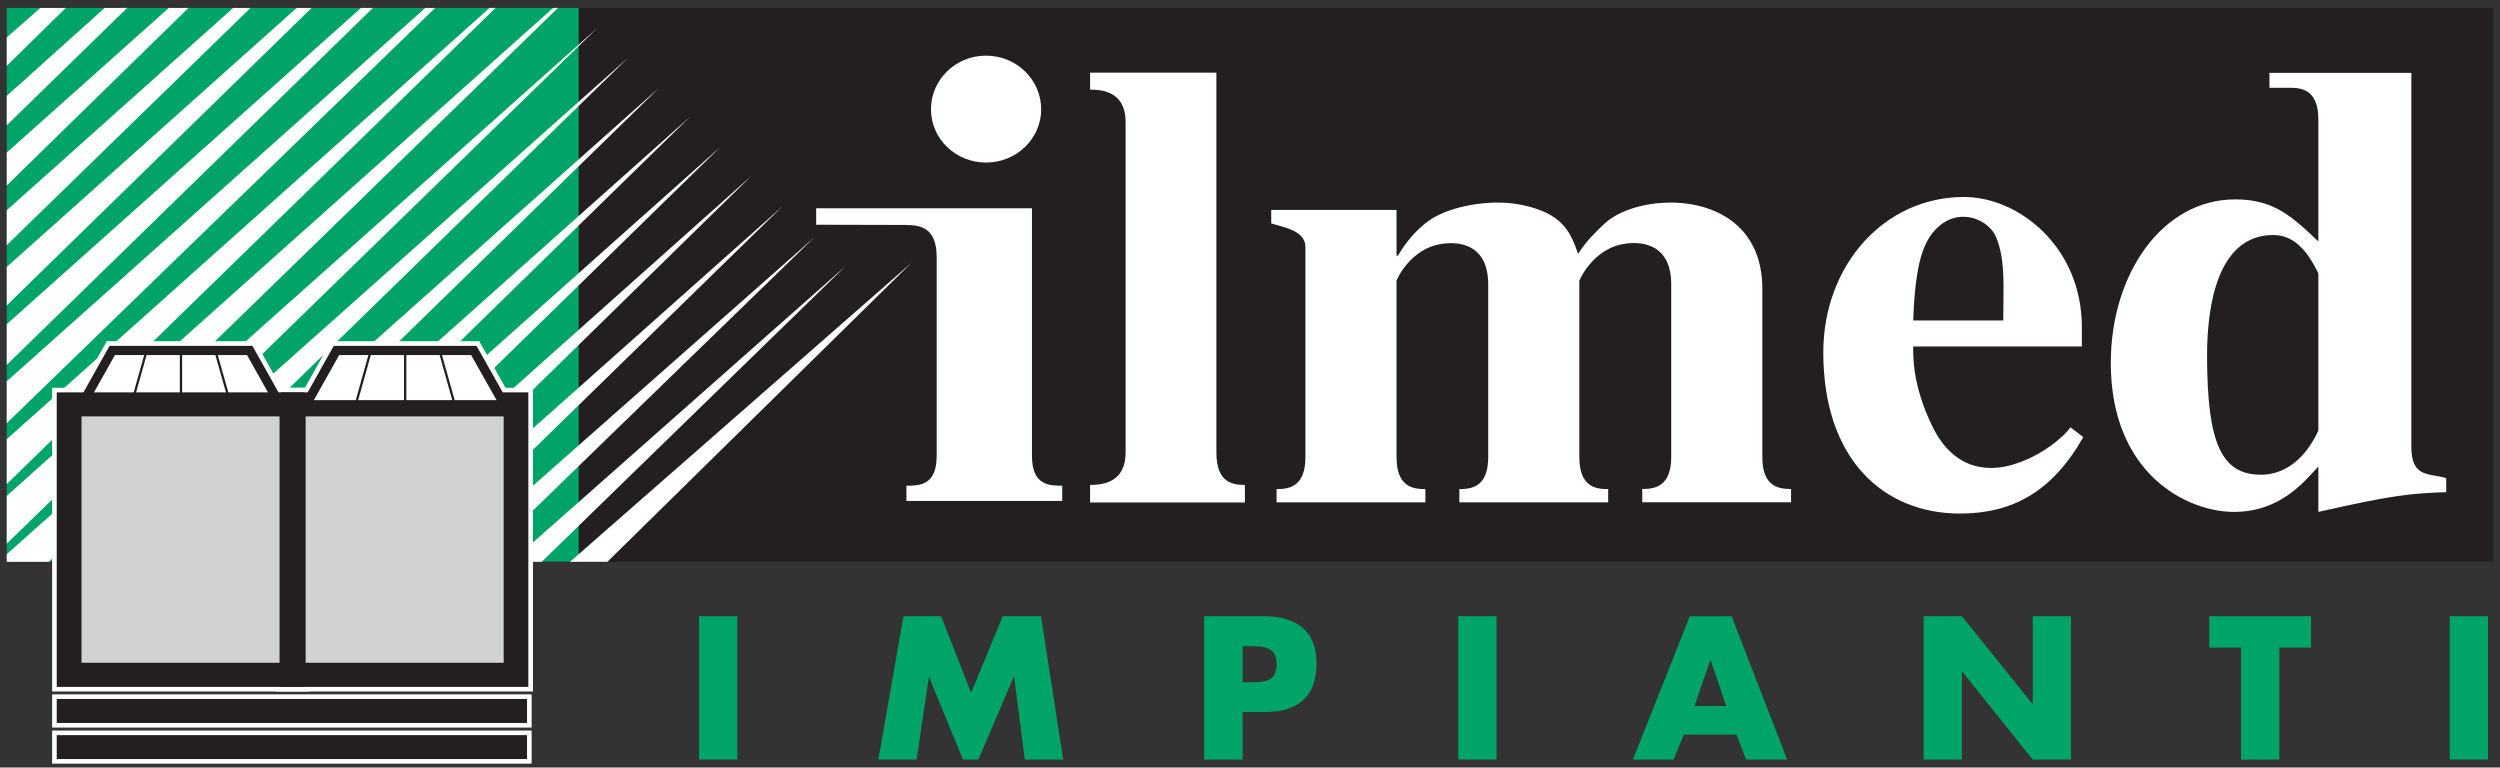 <svg width="228" height="70" viewBox="0 0 228 70" fill="none" xmlns="http://www.w3.org/2000/svg">
<rect x="0" y="0" width="228" height="70" fill="#333333" stroke="none"/>
<g id="Livello 1">
<g id="Group">
<path id="Vector" d="M227.385 0.725H52.705V51.235H227.385V0.725Z" fill="#231F20"/>
<path id="Vector_2" fill-rule="evenodd" clip-rule="evenodd" d="M188.835 38.965C188.295 39.745 186.225 41.625 183.485 42.395C181.845 42.875 178.315 43.285 176.185 38.785C174.425 35.135 174.485 32.585 174.485 31.595H189.865V29.825C189.865 22.505 184.095 17.965 179.115 17.965C171.805 17.965 166.285 24.225 166.285 32.135C166.285 41.935 171.815 46.835 178.745 46.835C183.495 46.835 187.145 44.885 189.995 39.865L188.835 38.975V38.965ZM174.485 29.225C174.605 25.745 174.975 23.205 175.945 21.665C177.955 18.595 181.235 19.765 182.035 21.605C182.935 23.725 182.695 26.335 182.695 29.225H174.485Z" fill="white"/>
<path id="Vector_3" fill-rule="evenodd" clip-rule="evenodd" d="M127.345 25.615C127.965 24.225 129.235 22.865 130.765 22.405C132.295 21.945 135.725 21.775 135.725 25.945V41.685C135.725 44.425 134.195 44.605 133.095 44.605V45.815H146.665V44.605C145.565 44.605 144.035 44.435 144.035 41.685V25.605C144.645 24.215 145.935 22.855 147.455 22.395C148.985 21.935 152.415 21.765 152.415 25.935V41.675C152.415 44.415 150.875 44.595 149.775 44.595V45.805H163.345V44.595C162.245 44.595 160.725 44.425 160.725 41.675V26.345C160.725 17.115 149.725 17.295 146.365 20.365C145.575 21.115 144.655 21.985 143.925 23.155C143.195 21.065 142.455 19.435 138.725 18.675C135.975 18.105 131.885 18.785 129.995 20.365C129.135 21.055 128.275 21.985 127.485 23.325H127.365V19.145H115.935V20.375C116.975 20.715 119.055 21.005 119.055 22.525V41.685C119.055 44.425 117.525 44.605 116.425 44.605V45.815H129.995V44.605C128.885 44.605 127.365 44.435 127.365 41.685V25.605L127.345 25.615Z" fill="white"/>
<path id="Vector_4" fill-rule="evenodd" clip-rule="evenodd" d="M219.915 6.645H206.975V8.005H208.765C209.885 7.995 211.435 8.155 211.435 10.905V22.025C208.885 19.585 207.265 18.185 203.835 18.185C197.235 18.185 192.505 24.945 192.505 33.095C192.505 43.245 199.485 46.685 203.715 46.685C207.945 46.685 210.075 44.005 211.435 42.545V46.685C218.105 45.175 219.785 44.995 223.095 44.885V43.605C221.535 43.135 219.915 43.605 219.915 40.745V6.645ZM211.435 39.275C210.075 42.195 208.075 43.295 206.215 43.295C202.595 43.295 201.285 40.445 201.285 32.395C201.285 27.795 202.275 21.435 207.315 21.435C209.055 21.435 210.305 22.605 211.435 24.935V39.275Z" fill="white"/>
<path id="Vector_5" d="M52.775 0.725H0.615V51.215H52.775V0.725Z" fill="#00A469"/>
<path id="Vector_6" fill-rule="evenodd" clip-rule="evenodd" d="M110.925 6.625H99.415V8.175C100.505 8.175 102.655 8.345 102.655 11.125V41.265C102.655 44.045 100.505 44.225 99.415 44.225V45.825H113.535V44.225C112.445 44.225 110.935 44.045 110.935 41.265V6.625H110.925Z" fill="white"/>
<g id="Group_2">
<path id="Vector_7" fill-rule="evenodd" clip-rule="evenodd" d="M84.905 9.965C84.905 12.665 87.155 14.825 89.925 14.825C92.695 14.825 94.955 12.655 94.955 9.965C94.955 7.275 92.705 5.075 89.925 5.075C87.145 5.075 84.905 7.265 84.905 9.965Z" fill="white"/>
<path id="Vector_8" fill-rule="evenodd" clip-rule="evenodd" d="M82.665 20.515L74.435 20.495V18.995H94.115V41.575C94.115 44.295 95.725 44.295 96.875 44.295V45.685H82.665V44.295C83.825 44.295 85.425 44.295 85.425 41.575V23.425C85.425 20.705 83.835 20.525 82.675 20.525L82.665 20.515Z" fill="white"/>
</g>
<g id="Group_3">
<path id="Vector_9" fill-rule="evenodd" clip-rule="evenodd" d="M54.485 2.545L4.455 51.235H0.615V50.545L54.485 2.545Z" fill="white"/>
<path id="Vector_10" fill-rule="evenodd" clip-rule="evenodd" d="M57.305 5.245L10.135 51.235H5.645L57.305 5.245Z" fill="white"/>
<path id="Vector_11" fill-rule="evenodd" clip-rule="evenodd" d="M60.125 7.995L15.785 51.235H11.545L60.125 7.995Z" fill="white"/>
<path id="Vector_12" fill-rule="evenodd" clip-rule="evenodd" d="M62.955 10.625L21.375 51.235H17.395L62.955 10.625Z" fill="white"/>
<path id="Vector_13" fill-rule="evenodd" clip-rule="evenodd" d="M65.735 13.365L26.975 51.235H23.235L65.735 13.365Z" fill="white"/>
<path id="Vector_14" fill-rule="evenodd" clip-rule="evenodd" d="M68.555 16.015L32.565 51.235H29.055L68.555 16.015Z" fill="white"/>
<path id="Vector_15" fill-rule="evenodd" clip-rule="evenodd" d="M71.375 18.805L38.135 51.235H34.925L71.375 18.805Z" fill="white"/>
<path id="Vector_16" fill-rule="evenodd" clip-rule="evenodd" d="M50.885 0.725L0.615 49.585V45.225L50.445 0.725H50.885Z" fill="white"/>
<path id="Vector_17" fill-rule="evenodd" clip-rule="evenodd" d="M45.195 0.725L0.615 44.145V40.055L44.645 0.725H45.195Z" fill="white"/>
<path id="Vector_18" fill-rule="evenodd" clip-rule="evenodd" d="M39.685 0.725L0.615 38.595V34.775L38.785 0.725H39.685Z" fill="white"/>
<path id="Vector_19" fill-rule="evenodd" clip-rule="evenodd" d="M34.005 0.725L0.615 33.275V29.565L32.925 0.725H34.005Z" fill="white"/>
<path id="Vector_20" fill-rule="evenodd" clip-rule="evenodd" d="M28.415 0.725L0.615 27.855V24.345L27.055 0.725H28.415Z" fill="white"/>
<path id="Vector_21" fill-rule="evenodd" clip-rule="evenodd" d="M22.845 0.725L0.615 22.355V19.175L21.265 0.725H22.845Z" fill="white"/>
<path id="Vector_22" fill-rule="evenodd" clip-rule="evenodd" d="M17.185 0.725L0.615 16.915V13.915L15.395 0.725H17.185Z" fill="white"/>
<path id="Vector_23" fill-rule="evenodd" clip-rule="evenodd" d="M11.595 0.725L0.615 11.425V8.745L9.545 0.725H11.595Z" fill="white"/>
<path id="Vector_24" fill-rule="evenodd" clip-rule="evenodd" d="M5.995 0.725L0.615 6.005V3.415L3.675 0.725H5.995Z" fill="white"/>
<path id="Vector_25" fill-rule="evenodd" clip-rule="evenodd" d="M74.255 21.655L43.785 51.235H40.745L74.255 21.655Z" fill="white"/>
<path id="Vector_26" fill-rule="evenodd" clip-rule="evenodd" d="M77.085 24.295L49.405 51.235H46.615L77.085 24.295Z" fill="white"/>
<path id="Vector_27" fill-rule="evenodd" clip-rule="evenodd" d="M83.125 23.965L55.395 51.235H51.985L83.125 23.965Z" fill="white"/>
</g>
<g id="Group_4">
<path id="Vector_28" fill-rule="evenodd" clip-rule="evenodd" d="M30.685 31.965H43.215L46.005 36.915H27.905L30.685 31.965Z" fill="#00A469" stroke="white" stroke-width="1.69" stroke-miterlimit="3.86"/>
<path id="Vector_29" d="M48.185 35.785H25.615V62.645H48.185V35.785Z" fill="#231F20" stroke="white" stroke-width="0.84" stroke-miterlimit="3.86"/>
<path id="Vector_30" d="M27.745 35.785H5.175V62.645H27.745V35.785Z" fill="#231F20" stroke="white" stroke-width="0.84" stroke-miterlimit="3.86"/>
<path id="Vector_31" fill-rule="evenodd" clip-rule="evenodd" d="M10.235 31.965H22.775L25.555 36.915H7.455L10.235 31.965Z" fill="#00A469" stroke="white" stroke-width="1.69" stroke-miterlimit="3.86"/>
<path id="Vector_32" fill-rule="evenodd" clip-rule="evenodd" d="M10.235 31.965H22.775L25.555 36.915H7.455L10.235 31.965Z" fill="white" stroke="#231F20" stroke-width="0.84" stroke-miterlimit="3.86"/>
<path id="Vector_33" d="M48.185 35.785H25.615V62.645H48.185V35.785Z" fill="#231F20"/>
<path id="Vector_34" fill-rule="evenodd" clip-rule="evenodd" d="M30.685 31.965H43.215L46.005 36.915H27.905L30.685 31.965Z" fill="white" stroke="#231F20" stroke-width="0.84" stroke-miterlimit="3.86"/>
<path id="Vector_35" d="M40.085 31.965L41.475 36.915" stroke="#231F20" stroke-width="0.21" stroke-miterlimit="3.86"/>
<path id="Vector_36" d="M36.955 31.965V36.915" stroke="#231F20" stroke-width="0.21" stroke-miterlimit="3.86"/>
<path id="Vector_37" d="M33.825 31.965L32.435 36.915" stroke="#231F20" stroke-width="0.21" stroke-miterlimit="3.86"/>
<path id="Vector_38" d="M45.935 37.975H27.875V60.445H45.935V37.975Z" fill="#D1D2D3"/>
<path id="Vector_39" d="M27.745 35.785H5.175V62.645H27.745V35.785Z" fill="#231F20"/>
<path id="Vector_40" d="M19.635 31.965L21.035 36.915" stroke="#231F20" stroke-width="0.21" stroke-miterlimit="3.86"/>
<path id="Vector_41" d="M16.505 31.965V36.915" stroke="#231F20" stroke-width="0.21" stroke-miterlimit="3.86"/>
<path id="Vector_42" d="M13.375 31.965L11.985 36.915" stroke="#231F20" stroke-width="0.21" stroke-miterlimit="3.86"/>
<path id="Vector_43" d="M25.495 37.975H7.435V60.445H25.495V37.975Z" fill="#D1D2D3"/>
<path id="Vector_44" d="M48.065 63.745H5.175V65.935H48.065V63.745Z" fill="#231F20" stroke="white" stroke-width="0.84" stroke-miterlimit="3.86"/>
<path id="Vector_45" d="M48.065 67.045H5.175V69.225H48.065V67.045Z" fill="#231F20" stroke="white" stroke-width="0.84" stroke-miterlimit="3.86"/>
<path id="Vector_46" d="M48.065 63.745H5.175V65.935H48.065V63.745Z" fill="#231F20"/>
<path id="Vector_47" d="M48.065 67.045H5.175V69.225H48.065V67.045Z" fill="#231F20"/>
</g>
<g id="Group_5">
<path id="Vector_48" d="M67.245 56.195H63.755V69.265H67.245V56.195Z" fill="#00A469"/>
<path id="Vector_49" fill-rule="evenodd" clip-rule="evenodd" d="M80.105 69.275H83.595L84.715 61.745H84.735L87.825 69.275H89.225L92.445 61.745H92.495L93.465 69.275H96.965L94.935 56.195H91.455L88.565 63.185L85.835 56.195H82.395L80.105 69.275Z" fill="#00A469"/>
<path id="Vector_50" fill-rule="evenodd" clip-rule="evenodd" d="M109.815 69.275H113.325V64.935H115.305C118.355 64.935 120.065 63.585 120.065 60.485C120.065 57.385 118.065 56.195 115.175 56.195H109.815V69.265V69.275ZM113.325 58.935H113.915C115.275 58.935 116.425 58.955 116.425 60.605C116.425 62.255 115.185 62.215 113.915 62.215H113.325V58.945V58.935Z" fill="#00A469"/>
<path id="Vector_51" d="M136.485 56.195H132.995V69.265H136.485V56.195Z" fill="#00A469"/>
<path id="Vector_52" fill-rule="evenodd" clip-rule="evenodd" d="M158.375 66.995L159.245 69.275H162.985L157.925 56.205H154.105L148.925 69.275H152.625L153.565 66.995H158.365H158.375ZM157.435 64.385H154.535L155.975 60.225H156.015L157.435 64.385Z" fill="#00A469"/>
<path id="Vector_53" fill-rule="evenodd" clip-rule="evenodd" d="M175.435 69.275H178.925V61.255H178.965L185.385 69.275H188.875V56.195H185.385V64.185H185.345L178.925 56.195H175.435V69.275Z" fill="#00A469"/>
<path id="Vector_54" fill-rule="evenodd" clip-rule="evenodd" d="M207.875 59.065H210.765V56.195H201.485V59.065H204.385V69.275H207.875V59.065Z" fill="#00A469"/>
<path id="Vector_55" d="M226.905 56.195H223.415V69.265H226.905V56.195Z" fill="#00A469"/>
</g>
</g>
</g>
</svg>
